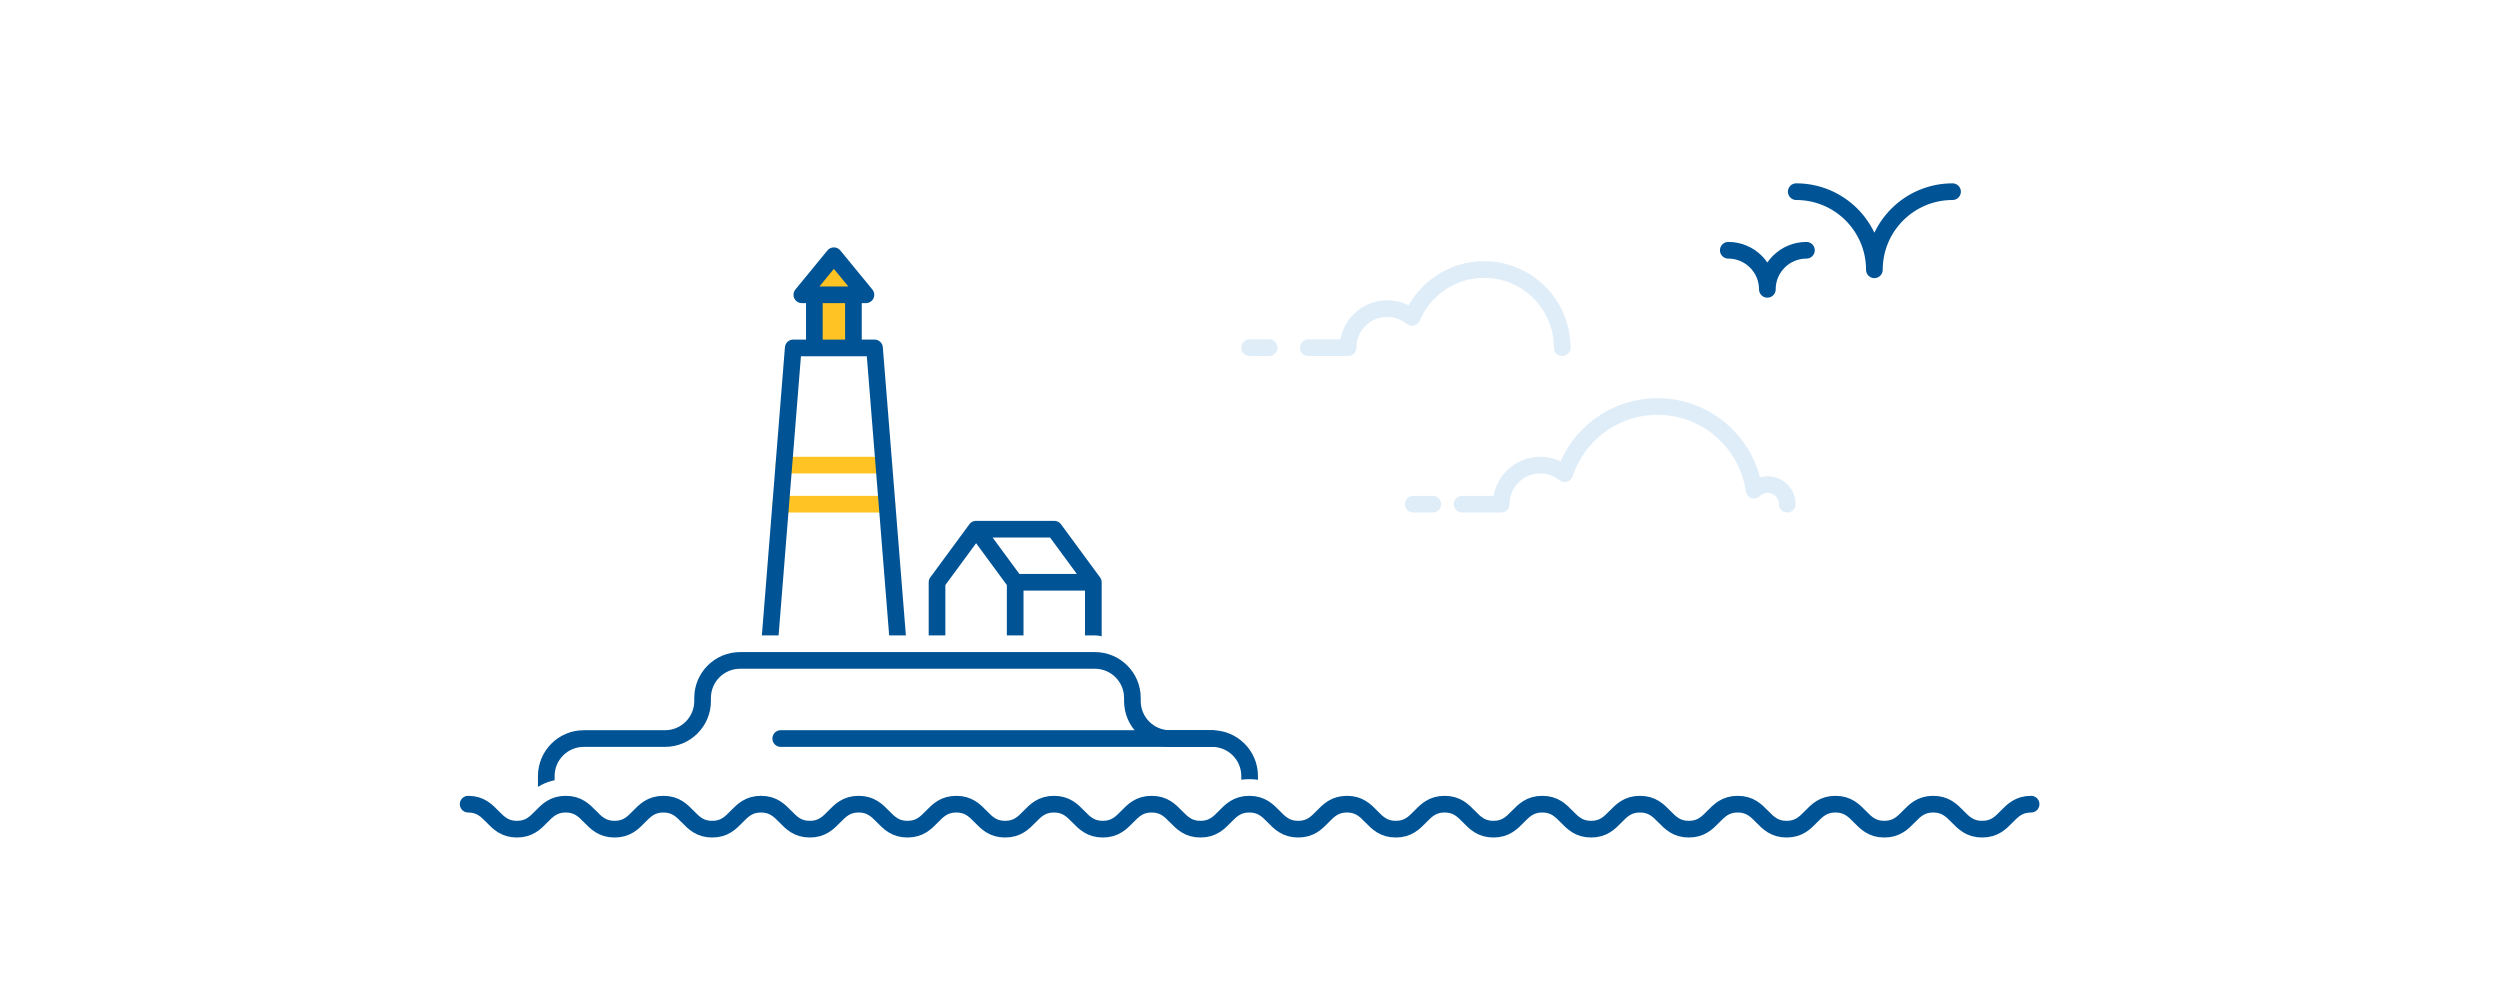<?xml version="1.0" encoding="UTF-8"?>
<svg width="600px" height="240px" viewBox="0 0 600 240" version="1.1" xmlns="http://www.w3.org/2000/svg" xmlns:xlink="http://www.w3.org/1999/xlink">
    <title>1A2448F0-0979-41BA-93B0-BCB068F8366E</title>
    <g id="Page-1" stroke="none" stroke-width="1" fill="none" fill-rule="evenodd">
        <g id="404" transform="translate(-420, -230)">
            <g transform="translate(420, 230)">
                <polygon id="Fill-1" fill="#FFFFFF" points="0 240 600 240 600 0 0 0"></polygon>
                <path d="M188.126,111.625 L212.134,111.625 M187.376,121 L212.884,121" id="Stroke-2" stroke="#FFC423" stroke-width="4" stroke-linecap="round" stroke-linejoin="round"></path>
                <polygon id="Path" fill="#FFC423" points="195.443 83.5 204.82 83.5 204.82 70.75 195.443 70.75"></polygon>
                <polygon id="Path" fill="#FFC423" points="200.13 61.375 192.442 70.75 207.821 70.75"></polygon>
                <path d="M243.643,139.75 L234.265,127 L224.887,139.75 L224.887,158.5 L262.399,158.5 L262.399,139.75 L243.643,139.75 Z M262.399,139.75 L243.643,139.75 L234.265,127 L253.021,127 L262.399,139.75 Z M243.643,139.75 L243.643,158.5 L243.643,139.75 Z M195.443,83.5 L204.82,83.5 L204.82,70.75 L195.443,70.75 L195.443,83.5 Z M200.13,61.375 L192.442,70.75 L207.821,70.75 L200.13,61.375 Z M209.883,83.5 L190.377,83.5 L184.375,158.5 L215.885,158.5 L209.883,83.5 Z" id="Stroke-23" stroke="#005395" stroke-width="4" stroke-linecap="round" stroke-linejoin="round"></path>
                <path d="M262.774,164.5 L177.623,164.5 C174.31,164.5 171.621,161.815 171.621,158.5 C171.621,155.188 174.31,152.5 177.623,152.5 L262.774,152.5 C266.09,152.5 268.776,155.188 268.776,158.5 C268.776,161.815 266.09,164.5 262.774,164.5" id="Fill-24" fill="#FFFFFF"></path>
                <path d="M299.91,196 L299.91,186.25 C299.91,181.279 295.88,177.25 290.907,177.25 L280.779,177.25 C275.807,177.25 271.777,173.221 271.777,168.25 L271.777,167.5 C271.777,162.529 267.746,158.5 262.774,158.5 L177.623,158.5 C172.651,158.5 168.621,162.529 168.621,167.5 L168.621,168.25 C168.621,173.221 164.59,177.25 159.618,177.25 L140.112,177.25 C135.14,177.25 131.109,181.279 131.109,186.25 L131.109,196" id="Stroke-25" stroke="#005395" stroke-width="4" stroke-linecap="round" stroke-linejoin="round"></path>
                <path d="M475.718,205 C470.256,205 467.312,201.994 465.554,200.197 C464.38,199 464.326,199 463.966,199 C463.615,199 463.561,199 462.394,200.194 C460.635,201.991 457.694,205 452.236,205 C446.777,205 443.836,201.991 442.078,200.194 C440.913,199 440.859,199 440.508,199 C440.157,199 440.103,199 438.939,200.194 C437.18,201.991 434.239,205 428.781,205 C423.322,205 420.381,201.991 418.626,200.194 C417.458,199 417.404,199 417.05,199 C416.699,199 416.645,199 415.481,200.194 C413.722,201.991 410.781,205 405.323,205 C399.864,205 396.923,201.991 395.165,200.194 C393.997,199 393.943,199 393.592,199 C393.241,199 393.187,199 392.023,200.194 C390.267,201.991 387.326,205 381.868,205 C376.409,205 373.471,201.991 371.713,200.194 C370.551,199 370.497,199 370.149,199 C369.798,199 369.744,199 368.58,200.194 C366.824,201.991 363.883,205 358.422,205 C352.963,205 350.025,201.988 348.269,200.191 C347.108,199 347.054,199 346.709,199 C346.361,199 346.307,199 345.14,200.194 C343.387,201.991 340.446,205 334.987,205 C329.529,205 326.591,201.988 324.835,200.191 C323.677,199 323.623,199 323.278,199 C322.93,199 322.879,199 321.715,200.194 C319.956,201.991 317.015,205 311.559,205 C306.101,205 303.16,201.991 301.404,200.194 C300.24,199 300.186,199 299.838,199 C299.49,199 299.436,199 298.268,200.194 C296.513,201.991 293.572,205 288.113,205 C282.655,205 279.717,201.991 277.958,200.194 C276.797,199 276.74,199 276.392,199 C276.044,199 275.993,199 274.828,200.194 C273.07,201.991 270.129,205 264.673,205 C259.215,205 256.274,201.991 254.518,200.194 C253.354,199 253.3,199 252.952,199 C252.604,199 252.55,199 251.385,200.194 C249.63,201.991 246.689,205 241.23,205 C235.775,205 232.834,201.988 231.078,200.194 C229.914,199 229.863,199 229.515,199 C229.167,199 229.113,199 227.948,200.194 C226.193,201.991 223.252,205 217.793,205 C212.338,205 209.397,201.991 207.641,200.194 C206.477,199 206.423,199 206.075,199 C205.73,199 205.676,199 204.514,200.191 C202.759,201.988 199.821,205 194.362,205 C188.904,205 185.963,201.991 184.207,200.194 C183.043,199 182.989,199 182.641,199 C182.293,199 182.242,199 181.077,200.194 C179.322,201.988 176.384,205 170.925,205 C165.467,205 162.529,201.988 160.773,200.191 C159.612,199 159.558,199 159.213,199 C158.868,199 158.814,199 157.652,200.191 C155.894,201.988 152.956,205 147.5,205 C142.042,205 139.101,201.991 137.345,200.194 C136.181,199 136.127,199 135.776,199 C135.431,199 135.38,199 134.215,200.191 C132.46,201.988 129.522,205 124.063,205 C118.605,205 115.667,201.988 113.911,200.191 C112.753,199 112.699,199 112.354,199 C109.041,199 106.352,196.315 106.352,193 C106.352,189.688 109.041,187 112.354,187 C117.812,187 120.75,190.012 122.506,191.812 C123.664,193 123.718,193 124.063,193 C124.408,193 124.462,193 125.624,191.812 C127.382,190.012 130.32,187 135.776,187 C141.234,187 144.175,190.009 145.931,191.809 C147.095,193 147.149,193 147.5,193 C147.845,193 147.896,193 149.061,191.812 C150.816,190.012 153.754,187 159.213,187 C164.671,187 167.609,190.012 169.365,191.812 C170.526,193 170.58,193 170.925,193 C171.27,193 171.324,193 172.489,191.809 C174.244,190.012 177.182,187 182.641,187 C188.099,187 191.037,190.009 192.796,191.809 C193.96,193 194.014,193 194.362,193 C194.707,193 194.761,193 195.923,191.812 C197.678,190.012 200.616,187 206.075,187 C211.533,187 214.471,190.012 216.23,191.809 C217.394,193 217.445,193 217.793,193 C218.141,193 218.195,193 219.36,191.809 C221.115,190.009 224.056,187 229.515,187 C234.973,187 237.914,190.012 239.667,191.812 C240.831,193 240.885,193 241.23,193 C241.578,193 241.632,193 242.797,191.809 C244.552,190.009 247.493,187 252.952,187 C258.411,187 261.351,190.009 263.107,191.809 C264.271,193 264.322,193 264.673,193 C265.022,193 265.076,193 266.237,191.809 C267.995,190.009 270.933,187 276.392,187 C281.851,187 284.791,190.009 286.55,191.809 C287.711,193 287.765,193 288.113,193 C288.465,193 288.519,193 289.683,191.809 C291.438,190.009 294.379,187 299.838,187 C305.297,187 308.237,190.009 309.993,191.809 C311.157,193 311.208,193 311.559,193 C311.908,193 311.962,193 313.126,191.809 C314.881,190.009 317.819,187 323.278,187 C328.737,187 331.675,190.012 333.43,191.812 C334.588,193 334.642,193 334.987,193 C335.336,193 335.39,193 336.554,191.809 C338.309,190.009 341.25,187 346.709,187 C352.168,187 355.106,190.012 356.861,191.812 C358.022,193 358.076,193 358.422,193 C358.773,193 358.827,193 359.994,191.809 C361.75,190.009 364.69,187 370.149,187 C375.608,187 378.546,190.012 380.304,191.809 C381.468,193 381.519,193 381.868,193 C382.216,193 382.273,193 383.437,191.809 C385.193,190.009 388.133,187 393.592,187 C399.051,187 401.992,190.009 403.75,191.809 C404.914,193 404.968,193 405.323,193 C405.674,193 405.728,193 406.895,191.809 C408.654,190.009 411.594,187 417.05,187 C422.512,187 425.453,190.009 427.211,191.809 C428.376,193 428.43,193 428.781,193 C429.132,193 429.186,193 430.35,191.809 C432.109,190.009 435.05,187 440.508,187 C445.967,187 448.908,190.009 450.666,191.809 C451.831,193 451.885,193 452.236,193 C452.587,193 452.641,193 453.808,191.809 C455.567,190.009 458.508,187 463.966,187 C469.428,187 472.375,190.006 474.13,191.803 C475.304,193 475.358,193 475.718,193 C476.075,193 476.132,193 477.302,191.803 C479.061,190.006 482.005,187 487.466,187 C490.782,187 493.468,189.688 493.468,193 C493.468,196.315 490.782,199 487.466,199 C487.109,199 487.052,199 485.882,200.197 C484.123,201.994 481.176,205 475.718,205" id="Fill-26" fill="#FFFFFF"></path>
                <line x1="290.907" y1="177.25" x2="187.376" y2="177.25" id="Stroke-27" stroke="#005395" stroke-width="4" stroke-linecap="round" stroke-linejoin="round"></line>
                <path d="M350.907,121 L360.288,121 M428.943,120.997 C428.943,118.405 426.839,116.302 424.243,116.302 C422.971,116.302 421.822,116.812 420.975,117.634 C419.34,106.288 409.602,97.561 397.796,97.561 C387.404,97.561 378.603,104.329 375.53,113.692 C373.924,112.399 371.887,111.625 369.663,111.625 C364.486,111.625 360.288,115.822 360.288,120.997 M339.186,121 L343.876,121 M374.932,83.434 C374.932,73.078 366.536,64.684 356.177,64.684 C348.387,64.684 341.71,69.433 338.877,76.192 C337.256,74.86 335.183,74.059 332.92,74.059 C327.743,74.059 323.542,78.256 323.542,83.434 M313.978,83.434 L323.356,83.434 M299.91,83.434 L304.6,83.434" id="Stroke-28" stroke="#DFEDF9" stroke-width="4" stroke-linecap="round" stroke-linejoin="round"></path>
                <path d="M431.097,46 C441.456,46 449.853,54.394 449.853,64.75 C449.853,54.394 458.249,46 468.609,46 M414.787,60.064 C419.964,60.064 424.165,64.261 424.165,69.439 C424.165,64.261 428.364,60.064 433.543,60.064" id="Stroke-29" stroke="#005395" stroke-width="4" stroke-linecap="round" stroke-linejoin="round"></path>
                <path d="M112.354,193 C118.208,193 118.208,199 124.063,199 C129.921,199 129.921,193 135.776,193 C141.636,193 141.636,199 147.5,199 C153.355,199 153.355,193 159.213,193 C165.068,193 165.068,199 170.925,199 C176.783,199 176.783,193 182.641,193 C188.502,193 188.502,199 194.362,199 C200.22,199 200.22,193 206.075,193 C211.936,193 211.936,199 217.793,199 C223.654,199 223.654,193 229.515,193 C235.373,193 235.373,199 241.23,199 C247.091,199 247.091,193 252.952,193 C258.813,193 258.813,199 264.673,199 C270.534,199 270.534,193 276.392,193 C282.253,193 282.253,199 288.113,199 C293.974,199 293.974,193 299.838,193 C305.699,193 305.699,199 311.559,199 C317.417,199 317.417,193 323.278,193 C329.133,193 329.133,199 334.987,199 C340.848,199 340.848,193 346.709,193 C352.567,193 352.567,199 358.425,199 C364.285,199 364.285,193 370.149,193 C376.01,193 376.01,199 381.868,199 C387.728,199 387.728,193 393.592,193 C399.456,193 399.456,199 405.323,199 C411.186,199 411.186,193 417.053,193 C422.917,193 422.917,199 428.781,199 C434.644,199 434.644,193 440.508,193 C446.372,193 446.372,199 452.236,199 C458.102,199 458.102,193 463.966,193 C469.842,193 469.842,199 475.718,199 C481.59,199 481.59,193 487.466,193" id="Stroke-30" stroke="#005395" stroke-width="4" stroke-linecap="round" stroke-linejoin="round"></path>
            </g>
        </g>
    </g>
</svg>